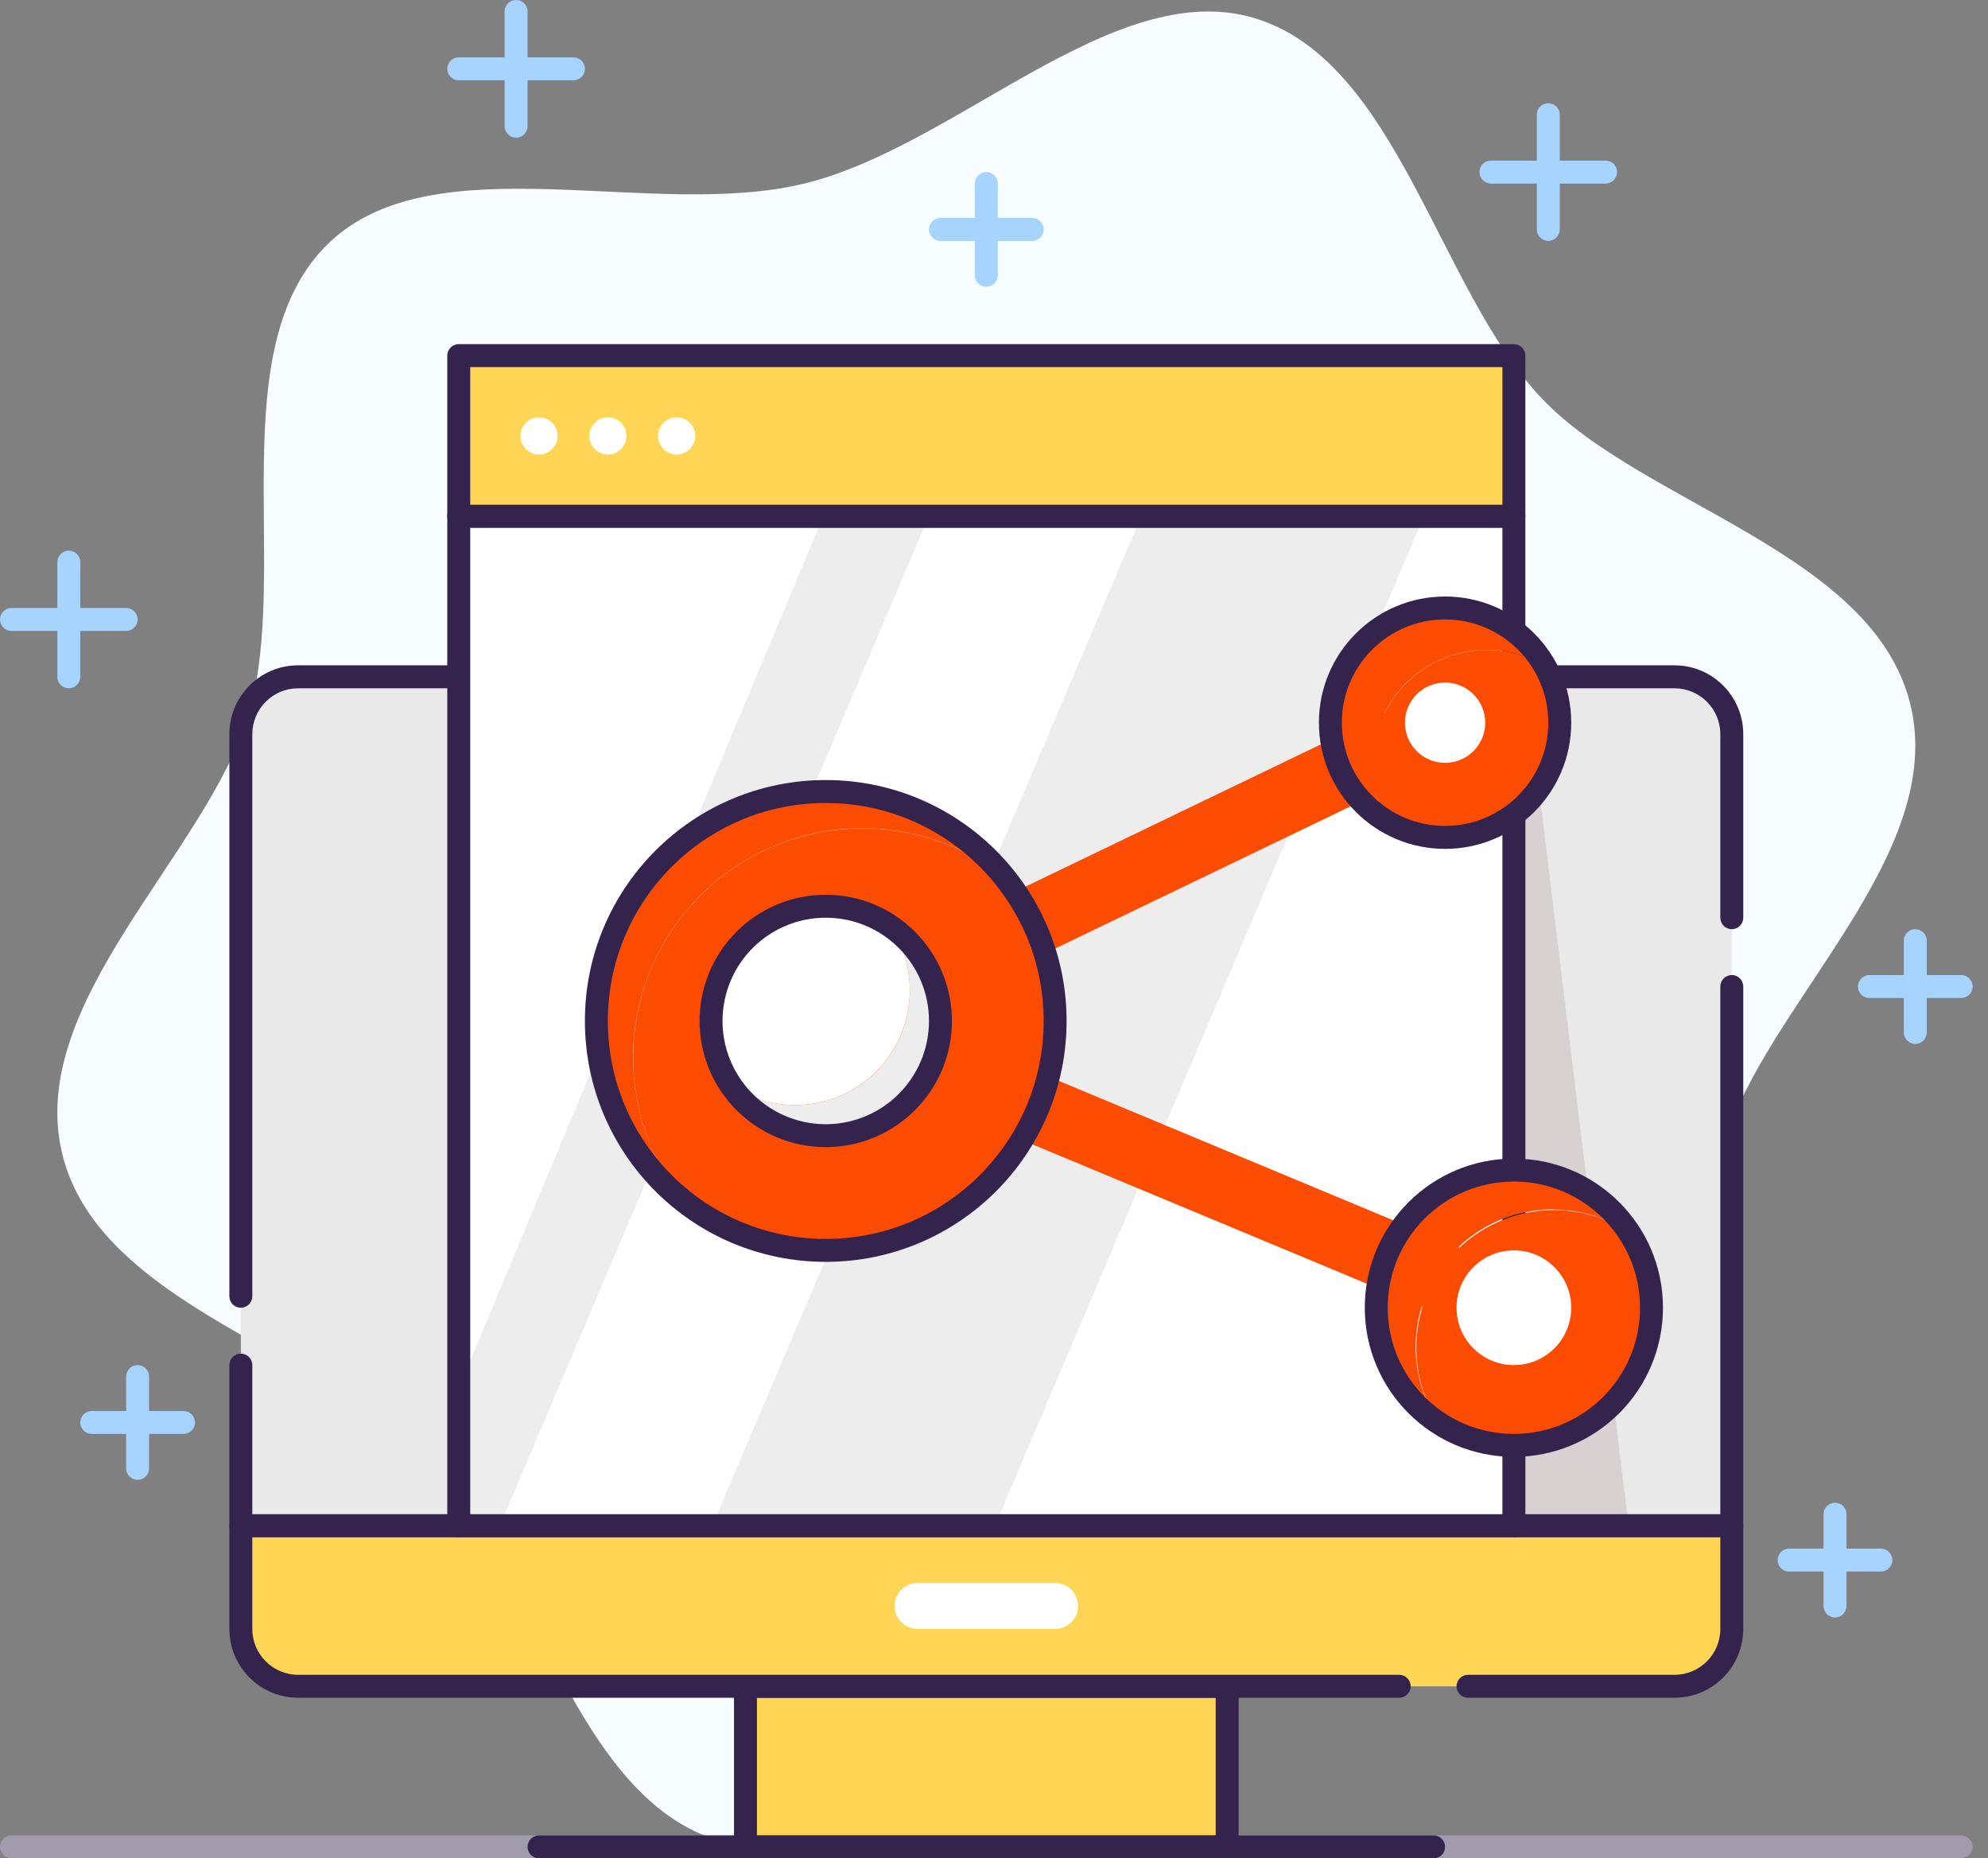 <?xml version="1.0" encoding="UTF-8"?>
<svg width="107px" height="100px" viewBox="0 0 107 100" version="1.1" xmlns="http://www.w3.org/2000/svg" xmlns:xlink="http://www.w3.org/1999/xlink">
    <rect x="0" y="0" width="107" height="100" fill="#808080" stroke="none"/>
    <title>Drupal Migration Expertise Icon</title>
    <g id="Page-1" stroke="none" stroke-width="1" fill="none" fill-rule="evenodd">
        <g id="Grahpics-&amp;-Icons-for-3rd-Tier-Pages" transform="translate(-296, -12865)" fill-rule="nonzero">
            <g id="Drupal-Quality-Assurance" transform="translate(235, 12732)">
                <g id="Icons" transform="translate(61, 133)">
                    <g id="Drupal-Migration-Expertise-Icon" transform="translate(0, 0)">
                        <path d="M102.821,37.901 C100.821,29.728 88.451,27.16 83.012,21.469 C77.401,15.617 75.247,3.241 67.463,0.957 C59.914,-1.235 51.481,7.883 43.29,9.877 C35.099,11.87 23.395,7.636 17.716,13.062 C11.852,18.66 15.648,30.642 13.395,38.414 C11.148,45.944 1.358,53.926 3.352,62.099 C5.346,70.272 17.722,72.84 23.16,78.531 C28.772,84.383 30.926,96.759 38.71,99.043 C46.259,101.235 54.691,92.117 62.889,90.123 C71.086,88.13 82.778,92.364 88.457,86.938 C94.321,81.34 90.525,69.358 92.778,61.586 C95.025,54.056 104.815,46.074 102.821,37.901 Z" id="Path" fill="#F7FCFF"></path>
                        <path d="M105.556,100 L0.617,100 C0.276,100 0,99.724 0,99.383 C0,99.042 0.276,98.765 0.617,98.765 L105.556,98.765 C105.896,98.765 106.173,99.042 106.173,99.383 C106.173,99.724 105.896,100 105.556,100 Z" id="Path" fill="#A09CAD"></path>
                        <rect id="Rectangle" fill="#FFD555" x="40.123" y="90.741" width="25.926" height="8.642"></rect>
                        <path d="M66.049,100 L40.123,100 C39.783,100 39.506,99.724 39.506,99.383 L39.506,90.741 C39.506,90.4 39.783,90.123 40.123,90.123 L66.049,90.123 C66.39,90.123 66.667,90.4 66.667,90.741 L66.667,99.383 C66.667,99.724 66.39,100 66.049,100 Z M40.741,98.765 L65.432,98.765 L65.432,91.358 L40.741,91.358 L40.741,98.765 Z" id="Shape" fill="#34234D"></path>
                        <path d="M12.963,82.099 L93.21,82.099 L93.21,87.654 C93.21,89.359 91.828,90.741 90.123,90.741 L16.049,90.741 C14.345,90.741 12.963,89.359 12.963,87.654 L12.963,82.099 Z" id="Path" fill="#FFD555"></path>
                        <path d="M90.123,91.358 L79.012,91.358 C78.671,91.358 78.395,91.082 78.395,90.741 C78.395,90.4 78.671,90.123 79.012,90.123 L90.123,90.123 C91.487,90.123 92.593,89.018 92.593,87.654 L92.593,82.716 L13.58,82.716 L13.58,87.654 C13.58,89.018 14.686,90.123 16.049,90.123 L75.309,90.123 C75.65,90.123 75.926,90.4 75.926,90.741 C75.926,91.082 75.65,91.358 75.309,91.358 L16.049,91.358 C14.004,91.358 12.346,89.7 12.346,87.654 L12.346,82.099 C12.346,81.758 12.622,81.481 12.963,81.481 L93.21,81.481 C93.551,81.481 93.827,81.758 93.827,82.099 L93.827,87.654 C93.827,89.7 92.169,91.358 90.123,91.358 Z" id="Path" fill="#34234D"></path>
                        <path d="M16.049,36.42 L90.123,36.42 C91.828,36.42 93.21,37.802 93.21,39.506 L93.21,82.099 L12.963,82.099 L12.963,39.506 C12.963,37.802 14.345,36.42 16.049,36.42 Z" id="Path" fill="#E9E9E9"></path>
                        <polygon id="Path" fill="#D7D1D1" points="87.654 82.099 69.753 82.099 69.753 36.42 82.099 36.42"></polygon>
                        <path d="M12.963,70.37 C12.622,70.37 12.346,70.094 12.346,69.753 L12.346,39.506 C12.346,37.461 14.004,35.802 16.049,35.802 L90.123,35.802 C92.169,35.802 93.827,37.461 93.827,39.506 L93.827,49.383 C93.827,49.724 93.551,50 93.21,50 C92.869,50 92.593,49.724 92.593,49.383 L92.593,39.506 C92.593,38.143 91.487,37.037 90.123,37.037 L16.049,37.037 C14.686,37.037 13.58,38.143 13.58,39.506 L13.58,69.753 C13.58,70.094 13.304,70.37 12.963,70.37 Z" id="Path" fill="#34234D"></path>
                        <path d="M93.21,82.716 L12.963,82.716 C12.622,82.716 12.346,82.44 12.346,82.099 L12.346,73.457 C12.346,73.116 12.622,72.84 12.963,72.84 C13.304,72.84 13.58,73.116 13.58,73.457 L13.58,81.481 L92.593,81.481 L92.593,53.086 C92.593,52.746 92.869,52.469 93.21,52.469 C93.551,52.469 93.827,52.746 93.827,53.086 L93.827,82.099 C93.827,82.44 93.551,82.716 93.21,82.716 Z" id="Path" fill="#34234D"></path>
                        <path d="M77.16,100 L29.012,100 C28.671,100 28.395,99.724 28.395,99.383 C28.395,99.042 28.671,98.765 29.012,98.765 L77.16,98.765 C77.501,98.765 77.778,99.042 77.778,99.383 C77.778,99.724 77.501,100 77.16,100 Z" id="Path" fill="#34234D"></path>
                        <path d="M56.79,87.654 L49.383,87.654 C48.701,87.654 48.148,87.102 48.148,86.42 C48.148,85.738 48.701,85.185 49.383,85.185 L56.79,85.185 C57.472,85.185 58.025,85.738 58.025,86.42 C58.025,87.102 57.472,87.654 56.79,87.654 Z" id="Path" fill="#FFFFFF"></path>
                        <rect id="Rectangle" fill="#FFFFFF" x="24.691" y="27.778" width="56.79" height="54.321"></rect>
                        <polygon id="Path" fill="#EDEDED" points="53.549 82.099 76.636 27.778 61.426 27.778 38.34 82.099"></polygon>
                        <polygon id="Path" fill="#EDEDED" points="26.901 82.099 49.988 27.778 44.315 27.778 24.691 74.691 24.691 82.099"></polygon>
                        <path d="M81.481,82.716 L24.691,82.716 C24.35,82.716 24.074,82.44 24.074,82.099 L24.074,27.778 C24.074,27.437 24.35,27.16 24.691,27.16 L81.481,27.16 C81.822,27.16 82.099,27.437 82.099,27.778 L82.099,82.099 C82.099,82.44 81.822,82.716 81.481,82.716 Z M25.309,81.481 L80.864,81.481 L80.864,28.395 L25.309,28.395 L25.309,81.481 Z" id="Shape" fill="#34234D"></path>
                        <rect id="Rectangle" fill="#FFD555" x="24.691" y="19.136" width="56.79" height="8.642"></rect>
                        <rect id="Rectangle" fill="#FFD555" x="24.691" y="19.136" width="56.79" height="2.469"></rect>
                        <path d="M81.481,28.395 L24.691,28.395 C24.35,28.395 24.074,28.119 24.074,27.778 L24.074,19.136 C24.074,18.795 24.35,18.519 24.691,18.519 L81.481,18.519 C81.822,18.519 82.099,18.795 82.099,19.136 L82.099,27.778 C82.099,28.119 81.822,28.395 81.481,28.395 Z M25.309,27.16 L80.864,27.16 L80.864,19.753 L25.309,19.753 L25.309,27.16 Z" id="Shape" fill="#34234D"></path>
                        <circle id="Oval" fill="#FFFFFF" cx="29.012" cy="23.457" r="1"></circle>
                        <circle id="Oval" fill="#FFFFFF" cx="32.716" cy="23.457" r="1"></circle>
                        <circle id="Oval" fill="#FFFFFF" cx="36.42" cy="23.457" r="1"></circle>
                        <path d="M81.481,72.222 C81.238,72.224 80.996,72.176 80.772,72.08 L43.735,56.648 C43.062,56.368 42.616,55.718 42.596,54.99 C42.576,54.261 42.986,53.589 43.642,53.272 L76.975,37.222 C77.576,36.898 78.306,36.929 78.876,37.305 C79.445,37.68 79.762,38.339 79.701,39.019 C79.639,39.698 79.208,40.289 78.58,40.556 L48.951,54.815 L82.173,68.66 C82.985,68.998 83.447,69.86 83.28,70.723 C83.112,71.587 82.361,72.213 81.481,72.222 Z" id="Path" fill="#FC4C02"></path>
                        <path d="M46.42,44.568 C49.212,44.564 51.922,45.511 54.105,47.253 C51.152,43.535 46.328,41.84 41.698,42.893 C37.068,43.947 33.453,47.562 32.399,52.192 C31.346,56.822 33.041,61.646 36.759,64.599 C33.809,60.89 33.243,55.819 35.301,51.551 C37.36,47.282 41.681,44.568 46.42,44.568 L46.42,44.568 Z" id="Path" fill="#FC4C02"></path>
                        <path d="M56.79,54.938 C56.794,52.146 55.847,49.436 54.105,47.253 C49.192,43.351 42.134,43.755 37.697,48.191 C33.261,52.627 32.857,59.686 36.759,64.599 C40.468,67.549 45.539,68.116 49.807,66.057 C54.076,63.998 56.79,59.677 56.79,54.938 L56.79,54.938 Z" id="Path" fill="#FC4C02"></path>
                        <path d="M83.599,65.08 C85.047,65.081 86.462,65.511 87.667,66.315 C86.029,63.772 83.011,62.48 80.04,63.05 C77.07,63.621 74.746,65.94 74.168,68.909 C73.59,71.878 74.875,74.9 77.414,76.543 C75.92,74.27 75.792,71.361 77.081,68.966 C78.369,66.571 80.867,65.074 83.586,65.068 L83.599,65.08 Z" id="Path" fill="#FC4C02"></path>
                        <path d="M73.852,41.136 C73.854,38.932 75.032,36.896 76.941,35.795 C78.85,34.694 81.202,34.694 83.111,35.796 C81.816,33.543 79.248,32.342 76.688,32.792 C74.128,33.243 72.125,35.249 71.678,37.81 C71.231,40.37 72.436,42.937 74.691,44.228 C74.143,43.29 73.853,42.223 73.852,41.136 L73.852,41.136 Z" id="Path" fill="#FC4C02"></path>
                        <path d="M88.889,70.37 C88.888,68.922 88.458,67.507 87.654,66.302 C84.722,64.41 80.867,64.82 78.399,67.288 C75.931,69.756 75.521,73.611 77.414,76.543 C79.687,78.037 82.595,78.165 84.991,76.876 C87.386,75.588 88.882,73.09 88.889,70.37 Z" id="Path" fill="#FC4C02"></path>
                        <path d="M73.852,41.136 C73.852,42.22 74.14,43.285 74.685,44.222 C77.102,45.611 80.15,45.208 82.122,43.238 C84.095,41.269 84.503,38.221 83.117,35.802 C81.208,34.7 78.857,34.7 76.947,35.801 C75.038,36.902 73.86,38.938 73.858,41.142 L73.852,41.136 Z" id="Path" fill="#FC4C02"></path>
                        <path d="M47.907,49.827 C49.571,52.278 49.259,55.564 47.165,57.659 C45.07,59.753 41.784,60.064 39.333,58.401 C40.729,60.458 43.223,61.477 45.66,60.986 C48.097,60.495 50.001,58.591 50.492,56.154 C50.983,53.717 49.964,51.223 47.907,49.827 L47.907,49.827 Z" id="Path" fill="#EDEDED"></path>
                        <path d="M48.969,53.29 C48.973,52.055 48.602,50.848 47.907,49.827 C45.457,48.164 42.17,48.476 40.076,50.57 C37.982,52.664 37.67,55.951 39.333,58.401 C41.225,59.683 43.67,59.815 45.689,58.744 C47.708,57.674 48.97,55.575 48.969,53.29 L48.969,53.29 Z" id="Path" fill="#FFFFFF"></path>
                        <path d="M44.444,61.728 C40.694,61.728 37.654,58.688 37.654,54.938 C37.654,51.188 40.694,48.148 44.444,48.148 C48.195,48.148 51.235,51.188 51.235,54.938 C51.235,58.688 48.195,61.728 44.444,61.728 L44.444,61.728 Z M44.444,49.383 C42.197,49.383 40.172,50.736 39.312,52.812 C38.452,54.888 38.927,57.278 40.516,58.867 C42.105,60.456 44.494,60.931 46.57,60.071 C48.646,59.211 50,57.185 50,54.938 C50,51.87 47.513,49.383 44.444,49.383 Z" id="Shape" fill="#34234D"></path>
                        <circle id="Oval" fill="#FFFFFF" cx="77.778" cy="38.889" r="2.16"></circle>
                        <path d="M44.444,67.901 C37.285,67.901 31.481,62.098 31.481,54.938 C31.481,47.779 37.285,41.975 44.444,41.975 C51.604,41.975 57.407,47.779 57.407,54.938 C57.407,62.098 51.604,67.901 44.444,67.901 Z M44.444,43.21 C37.967,43.21 32.716,48.461 32.716,54.938 C32.716,61.416 37.967,66.667 44.444,66.667 C50.922,66.667 56.173,61.416 56.173,54.938 C56.173,48.461 50.922,43.21 44.444,43.21 Z" id="Shape" fill="#34234D"></path>
                        <path d="M81.481,78.395 C77.05,78.395 73.457,74.802 73.457,70.37 C73.457,65.938 77.05,62.346 81.481,62.346 C85.913,62.346 89.506,65.938 89.506,70.37 C89.506,72.499 88.661,74.54 87.156,76.045 C85.651,77.55 83.61,78.395 81.481,78.395 L81.481,78.395 Z M81.481,63.58 C77.731,63.58 74.691,66.62 74.691,70.37 C74.691,74.12 77.731,77.16 81.481,77.16 C85.232,77.16 88.272,74.12 88.272,70.37 C88.272,66.62 85.232,63.58 81.481,63.58 Z" id="Shape" fill="#34234D"></path>
                        <circle id="Oval" fill="#FFFFFF" cx="81.481" cy="70.37" r="3.086"></circle>
                        <path d="M77.778,45.679 C74.028,45.679 70.988,42.639 70.988,38.889 C70.988,35.139 74.028,32.099 77.778,32.099 C81.528,32.099 84.568,35.139 84.568,38.889 C84.568,42.639 81.528,45.679 77.778,45.679 Z M77.778,33.333 C74.71,33.333 72.222,35.821 72.222,38.889 C72.222,41.957 74.71,44.444 77.778,44.444 C80.846,44.444 83.333,41.957 83.333,38.889 C83.333,35.821 80.846,33.333 77.778,33.333 Z" id="Shape" fill="#34234D"></path>
                        <path d="M30.864,4.321 L24.691,4.321 C24.35,4.321 24.074,4.045 24.074,3.704 C24.074,3.363 24.35,3.086 24.691,3.086 L30.864,3.086 C31.205,3.086 31.481,3.363 31.481,3.704 C31.481,4.045 31.205,4.321 30.864,4.321 Z" id="Path" fill="#A6D4FF"></path>
                        <path d="M27.778,7.407 C27.437,7.407 27.16,7.131 27.16,6.79 L27.16,0.617 C27.16,0.276 27.437,0 27.778,0 C28.119,0 28.395,0.276 28.395,0.617 L28.395,6.79 C28.395,7.131 28.119,7.407 27.778,7.407 Z" id="Path" fill="#A6D4FF"></path>
                        <path d="M86.42,9.877 L80.247,9.877 C79.906,9.877 79.63,9.6 79.63,9.259 C79.63,8.918 79.906,8.642 80.247,8.642 L86.42,8.642 C86.761,8.642 87.037,8.918 87.037,9.259 C87.037,9.6 86.761,9.877 86.42,9.877 Z" id="Path" fill="#A6D4FF"></path>
                        <path d="M83.333,12.963 C82.992,12.963 82.716,12.687 82.716,12.346 L82.716,6.173 C82.716,5.832 82.992,5.556 83.333,5.556 C83.674,5.556 83.951,5.832 83.951,6.173 L83.951,12.346 C83.951,12.687 83.674,12.963 83.333,12.963 Z" id="Path" fill="#A6D4FF"></path>
                        <path d="M9.877,77.16 L4.938,77.16 C4.597,77.16 4.321,76.884 4.321,76.543 C4.321,76.202 4.597,75.926 4.938,75.926 L9.877,75.926 C10.217,75.926 10.494,76.202 10.494,76.543 C10.494,76.884 10.217,77.16 9.877,77.16 Z" id="Path" fill="#A6D4FF"></path>
                        <path d="M7.407,79.63 C7.066,79.63 6.79,79.353 6.79,79.012 L6.79,74.074 C6.79,73.733 7.066,73.457 7.407,73.457 C7.748,73.457 8.025,73.733 8.025,74.074 L8.025,79.012 C8.025,79.353 7.748,79.63 7.407,79.63 Z" id="Path" fill="#A6D4FF"></path>
                        <path d="M55.556,12.963 L50.617,12.963 C50.276,12.963 50,12.687 50,12.346 C50,12.005 50.276,11.728 50.617,11.728 L55.556,11.728 C55.896,11.728 56.173,12.005 56.173,12.346 C56.173,12.687 55.896,12.963 55.556,12.963 Z" id="Path" fill="#A6D4FF"></path>
                        <path d="M53.086,15.432 C52.746,15.432 52.469,15.156 52.469,14.815 L52.469,9.877 C52.469,9.536 52.746,9.259 53.086,9.259 C53.427,9.259 53.704,9.536 53.704,9.877 L53.704,14.815 C53.704,15.156 53.427,15.432 53.086,15.432 Z" id="Path" fill="#A6D4FF"></path>
                        <path d="M6.79,33.951 L0.617,33.951 C0.276,33.951 0,33.674 0,33.333 C0,32.992 0.276,32.716 0.617,32.716 L6.79,32.716 C7.131,32.716 7.407,32.992 7.407,33.333 C7.407,33.674 7.131,33.951 6.79,33.951 Z" id="Path" fill="#A6D4FF"></path>
                        <path d="M3.704,37.037 C3.363,37.037 3.086,36.761 3.086,36.42 L3.086,30.247 C3.086,29.906 3.363,29.63 3.704,29.63 C4.045,29.63 4.321,29.906 4.321,30.247 L4.321,36.42 C4.321,36.761 4.045,37.037 3.704,37.037 Z" id="Path" fill="#A6D4FF"></path>
                        <path d="M105.556,53.704 L100.617,53.704 C100.276,53.704 100,53.427 100,53.086 C100,52.746 100.276,52.469 100.617,52.469 L105.556,52.469 C105.896,52.469 106.173,52.746 106.173,53.086 C106.173,53.427 105.896,53.704 105.556,53.704 Z" id="Path" fill="#A6D4FF"></path>
                        <path d="M103.086,56.173 C102.746,56.173 102.469,55.896 102.469,55.556 L102.469,50.617 C102.469,50.276 102.746,50 103.086,50 C103.427,50 103.704,50.276 103.704,50.617 L103.704,55.556 C103.704,55.896 103.427,56.173 103.086,56.173 Z" id="Path" fill="#A6D4FF"></path>
                        <path d="M101.235,84.568 L96.296,84.568 C95.955,84.568 95.679,84.292 95.679,83.951 C95.679,83.61 95.955,83.333 96.296,83.333 L101.235,83.333 C101.575,83.333 101.852,83.61 101.852,83.951 C101.852,84.292 101.575,84.568 101.235,84.568 Z" id="Path" fill="#A6D4FF"></path>
                        <path d="M98.765,87.037 C98.425,87.037 98.148,86.761 98.148,86.42 L98.148,81.481 C98.148,81.141 98.425,80.864 98.765,80.864 C99.106,80.864 99.383,81.141 99.383,81.481 L99.383,86.42 C99.383,86.761 99.106,87.037 98.765,87.037 Z" id="Path" fill="#A6D4FF"></path>
                    </g>
                </g>
            </g>
        </g>
    </g>
</svg>